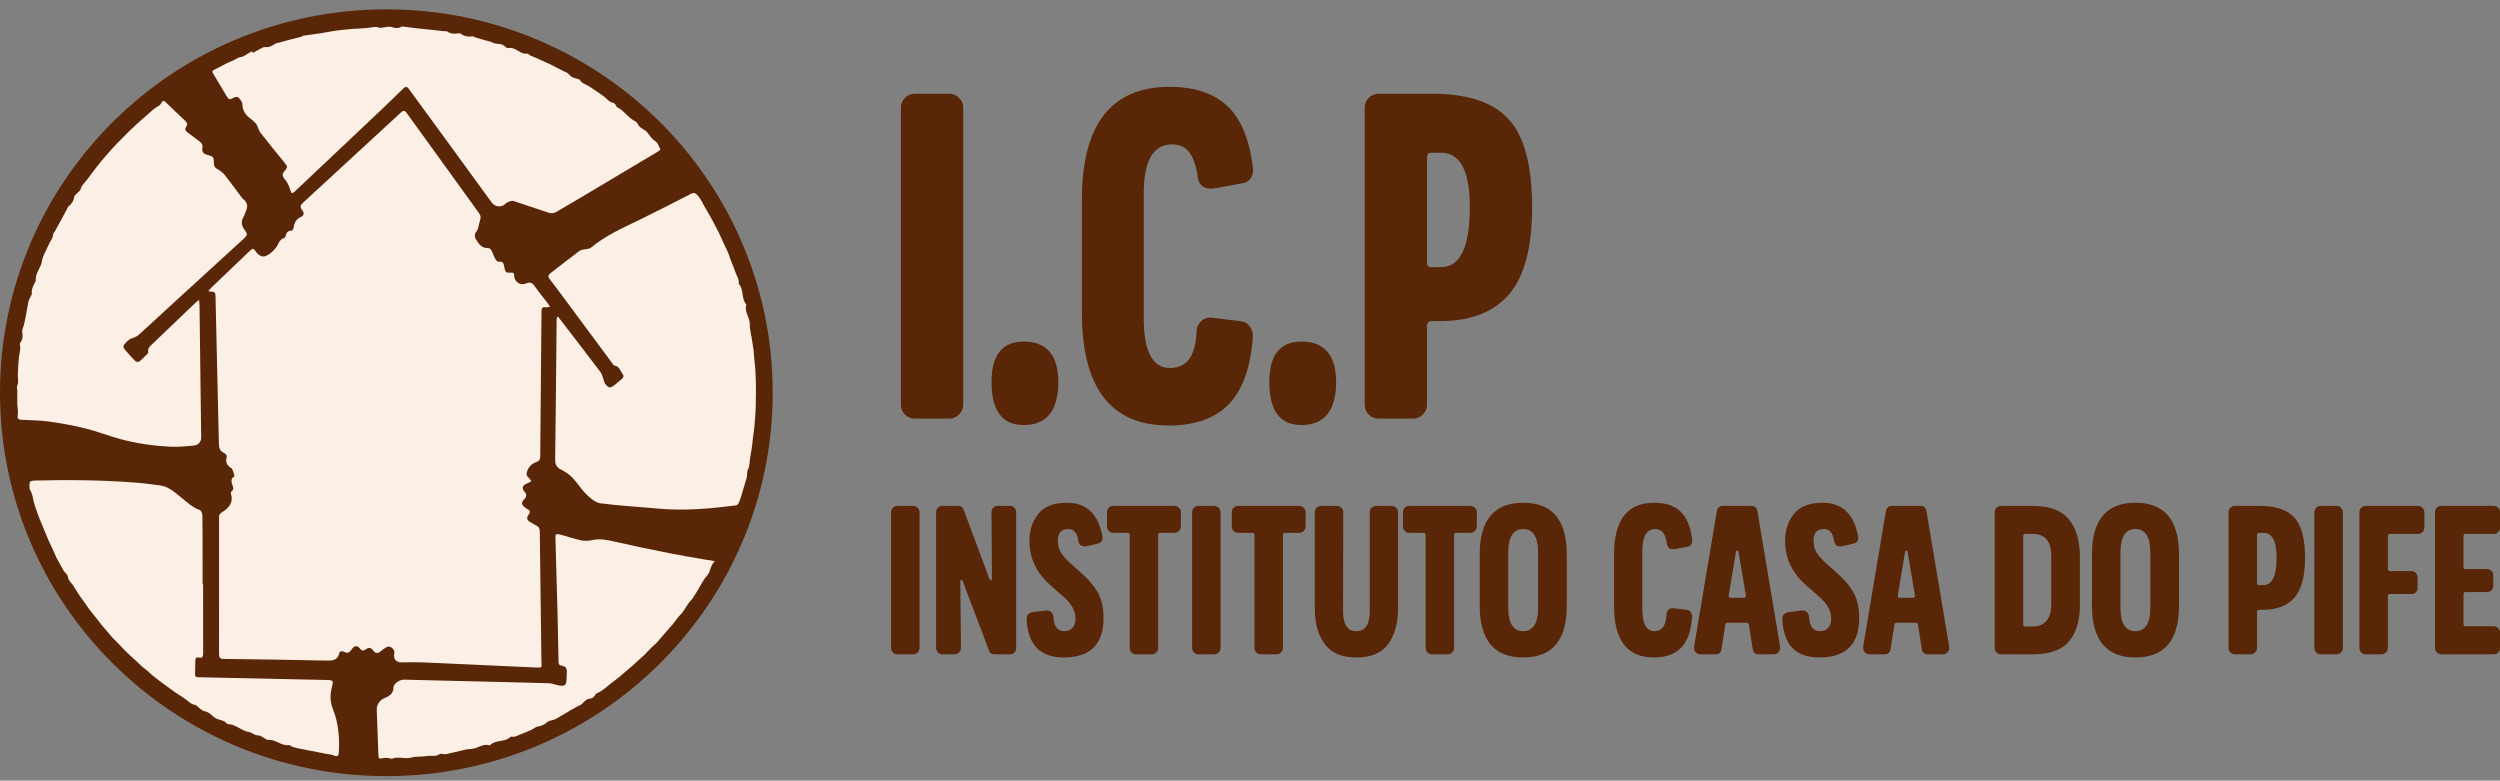 <svg xmlns="http://www.w3.org/2000/svg" width="237" height="74" viewBox="0 0 237 74" fill="none"><rect x="0" y="0" width="237" height="74" fill="#808080" stroke="none"/><path d="M36.626 73.576C56.854 73.576 73.252 57.303 73.252 37.23C73.252 17.157 56.854 0.885 36.626 0.885C16.398 0.885 0 17.157 0 37.23C0 57.303 16.398 73.576 36.626 73.576Z" fill="#592607"></path><path d="M52.907 30.032C53.094 30.272 53.283 30.512 53.468 30.753C54.625 32.26 55.787 33.762 56.931 35.279C57.077 35.474 57.127 35.747 57.218 35.985C57.264 36.106 57.277 36.248 57.347 36.349C57.673 36.812 57.843 36.832 58.277 36.484C58.506 36.299 58.729 36.105 58.958 35.92C59.127 35.783 59.154 35.628 59.021 35.454C58.795 35.155 58.714 34.71 58.24 34.654C58.171 34.646 58.108 34.526 58.053 34.451C56.659 32.571 55.269 30.689 53.874 28.809C53.295 28.027 52.717 27.244 52.121 26.475C51.934 26.231 51.941 26.081 52.19 25.892C53.11 25.194 54.013 24.472 54.936 23.779C55.072 23.677 55.282 23.68 55.459 23.635C55.646 23.587 55.878 23.598 56.014 23.486C57.396 22.327 59.018 21.62 60.608 20.846C62.251 20.047 63.877 19.209 65.505 18.376C65.741 18.255 65.88 18.26 66.076 18.466C66.317 18.72 66.481 18.986 66.641 19.305C66.898 19.815 67.224 20.293 67.492 20.807C67.661 21.131 67.824 21.462 67.995 21.773C68.274 22.276 68.468 22.806 68.722 23.312C68.867 23.601 69.009 23.861 69.109 24.184C69.278 24.731 69.537 25.249 69.718 25.804C69.834 26.16 70.085 26.468 70.033 26.883C70.032 26.895 70.032 26.911 70.039 26.918C70.55 27.453 70.252 28.299 70.736 28.844C70.744 28.852 70.754 28.867 70.752 28.875C70.537 29.553 71.091 30.083 71.08 30.755C71.07 31.325 71.269 31.914 71.332 32.508C71.365 32.827 71.457 33.137 71.467 33.485C71.486 34.074 71.603 34.657 71.616 35.259C71.623 35.586 71.655 35.915 71.656 36.256C71.659 36.854 71.676 37.448 71.65 38.049C71.637 38.367 71.655 38.687 71.625 39.017C71.572 39.596 71.556 40.175 71.482 40.758C71.435 41.131 71.369 41.509 71.34 41.879C71.298 42.406 71.192 42.905 71.11 43.419C71.049 43.795 71.084 44.174 70.893 44.536C70.803 44.708 70.846 44.952 70.812 45.16C70.789 45.307 70.741 45.45 70.699 45.592C70.623 45.851 70.541 46.108 70.464 46.366C70.403 46.572 70.351 46.779 70.285 46.983C70.213 47.208 70.144 47.437 70.046 47.649C69.996 47.755 69.888 47.896 69.793 47.908C67.325 48.223 64.855 48.446 62.363 48.212C60.552 48.041 58.731 47.953 56.929 47.715C56.453 47.653 55.973 47.233 55.595 46.868C55.099 46.389 54.731 45.771 54.251 45.271C53.957 44.964 53.58 44.716 53.2 44.528C52.773 44.317 52.623 44.048 52.63 43.553C52.691 39.16 52.725 34.766 52.768 30.373C52.769 30.271 52.791 30.17 52.802 30.068C52.836 30.058 52.87 30.046 52.904 30.035L52.907 30.032Z" fill="#FCEFE6"></path><path d="M18.872 28.429C18.892 28.653 18.913 28.788 18.915 28.924C18.969 33.113 19.02 37.302 19.072 41.491C19.076 41.854 18.819 42.195 18.404 42.236C17.663 42.308 16.914 42.383 16.173 42.347C14.575 42.27 12.989 42.05 11.44 41.633C10.305 41.328 9.202 40.891 8.062 40.607C6.922 40.324 5.76 40.118 4.597 39.956C3.756 39.839 2.898 39.851 2.048 39.798C1.68 39.775 1.638 39.652 1.687 39.287C1.728 38.981 1.656 38.661 1.641 38.346C1.633 38.189 1.642 38.031 1.642 37.874C1.642 37.587 1.642 37.301 1.638 37.014C1.636 36.866 1.57 36.689 1.627 36.575C1.796 36.236 1.683 35.907 1.689 35.567C1.698 34.99 1.743 34.405 1.799 33.834C1.832 33.483 1.979 33.138 1.898 32.763C1.879 32.675 1.876 32.551 1.922 32.489C2.165 32.164 2.178 31.816 2.104 31.431C2.078 31.298 2.162 31.143 2.197 30.997C2.2 30.986 2.211 30.978 2.217 30.968C2.289 30.849 2.648 28.928 2.657 28.796C2.668 28.653 2.718 28.508 2.772 28.373C2.845 28.189 3.017 28.008 3.008 27.832C2.983 27.373 3.184 27.014 3.383 26.644C3.389 26.633 3.399 26.621 3.398 26.611C3.311 25.9 3.881 25.406 3.983 24.725C4.053 24.258 4.369 23.771 4.567 23.29C4.717 22.925 5.021 22.619 5.047 22.176C5.052 22.097 5.153 22.028 5.198 21.947C5.35 21.673 5.495 21.396 5.645 21.12C5.726 20.97 5.813 20.822 5.894 20.671C6.036 20.406 6.175 20.138 6.318 19.873C6.371 19.774 6.407 19.65 6.488 19.584C6.783 19.343 6.984 19.059 7.033 18.661C7.044 18.565 7.154 18.477 7.227 18.394C7.368 18.237 7.595 18.108 7.642 17.928C7.747 17.531 8.049 17.324 8.258 17.028C8.586 16.566 8.934 16.129 9.276 15.682C9.485 15.408 9.707 15.159 9.925 14.898C10.287 14.462 10.672 14.057 11.052 13.642C11.299 13.372 11.578 13.141 11.812 12.879C12.178 12.469 12.593 12.133 12.974 11.754C13.237 11.494 13.518 11.278 13.786 11.038C14.208 10.66 14.604 10.262 15.106 9.993C15.154 9.967 15.194 9.913 15.225 9.863C15.47 9.478 15.491 9.477 15.825 9.799C16.396 10.348 16.963 10.901 17.543 11.441C17.736 11.62 17.814 11.784 17.647 12.025C17.505 12.232 17.565 12.394 17.767 12.539C18.149 12.814 18.51 13.12 18.895 13.389C19.126 13.55 19.237 13.745 19.188 14.024C19.119 14.413 19.296 14.581 19.648 14.679C20.26 14.85 20.267 14.868 20.279 15.531C20.284 15.806 20.415 15.918 20.629 16.042C20.882 16.189 21.136 16.375 21.318 16.604C21.864 17.291 22.375 18.007 22.902 18.71C22.951 18.776 23.008 18.838 23.071 18.889C23.441 19.187 23.521 19.526 23.328 19.975C23.243 20.172 23.19 20.389 23.08 20.569C22.775 21.067 22.947 21.498 23.254 21.886C23.481 22.173 23.423 22.341 23.172 22.569C20.578 24.931 17.993 27.302 15.407 29.673C14.649 30.367 13.906 31.079 13.133 31.755C12.935 31.928 12.657 32.019 12.402 32.109C12.214 32.175 11.695 32.654 11.698 32.85C11.699 32.945 11.761 33.056 11.826 33.131C12.152 33.507 12.479 33.884 12.83 34.234C12.903 34.307 13.128 34.33 13.204 34.27C13.48 34.052 13.725 33.791 13.977 33.542C14.017 33.503 14.062 33.433 14.054 33.389C13.974 32.979 14.264 32.784 14.498 32.559C15.846 31.266 17.196 29.976 18.547 28.687C18.626 28.611 18.718 28.55 18.871 28.428L18.872 28.429Z" fill="#FCEFE6"></path><path d="M23.968 5.013C24.235 4.866 24.5 4.714 24.77 4.575C24.876 4.521 25 4.451 25.107 4.463C25.469 4.504 25.764 4.383 26.05 4.17C26.152 4.093 26.302 4.085 26.431 4.048C26.726 3.964 27.021 3.88 27.316 3.8C27.465 3.759 27.614 3.725 27.763 3.688C28.038 3.62 28.314 3.556 28.588 3.482C28.64 3.467 28.679 3.391 28.73 3.384C29.335 3.296 29.942 3.23 30.545 3.128C31.168 3.022 31.785 2.893 32.419 2.837C32.699 2.812 32.98 2.779 33.263 2.753C33.886 2.696 34.515 2.704 35.128 2.613C35.418 2.57 35.649 2.507 35.941 2.618C36.123 2.687 36.366 2.583 36.582 2.566C36.756 2.552 36.95 2.498 37.103 2.555C37.428 2.675 37.723 2.717 38.042 2.541C38.134 2.489 38.279 2.529 38.398 2.542C38.689 2.575 38.979 2.616 39.27 2.653C39.481 2.679 39.692 2.704 39.903 2.726C40.14 2.751 40.378 2.774 40.615 2.798C40.812 2.818 41.01 2.835 41.208 2.857C41.477 2.887 41.745 2.922 42.014 2.953C42.158 2.97 42.335 2.932 42.44 3.005C42.738 3.211 43.047 3.218 43.379 3.168C43.477 3.153 43.609 3.14 43.679 3.193C44.012 3.442 44.368 3.513 44.771 3.446C44.877 3.428 44.999 3.531 45.118 3.567C45.369 3.644 45.622 3.717 45.876 3.787C46.077 3.843 46.283 3.886 46.482 3.948C46.657 4.002 46.823 4.119 46.998 4.134C47.326 4.16 47.642 4.161 47.897 4.431C47.97 4.509 48.118 4.574 48.217 4.555C48.896 4.436 49.324 5.206 50.005 5.081C50.078 5.068 50.166 5.205 50.259 5.248C50.528 5.373 50.803 5.484 51.075 5.603C51.207 5.661 51.338 5.723 51.469 5.783C51.75 5.911 52.032 6.035 52.311 6.166C52.441 6.227 52.564 6.304 52.691 6.371C52.964 6.512 53.238 6.65 53.512 6.79C53.63 6.851 53.788 6.88 53.861 6.978C54.069 7.253 54.336 7.386 54.658 7.448C54.777 7.471 54.931 7.517 54.991 7.608C55.212 7.941 55.574 8.009 55.873 8.198C56.331 8.486 56.767 8.818 57.222 9.118C57.524 9.317 57.72 9.691 58.141 9.747C58.225 9.759 58.302 9.873 58.37 9.953C58.422 10.014 58.438 10.133 58.498 10.162C59.171 10.48 59.554 11.191 60.231 11.504C60.325 11.547 60.415 11.652 60.458 11.751C60.638 12.159 61.08 12.246 61.333 12.521C61.594 12.805 61.75 13.162 62.124 13.379C62.354 13.514 62.458 13.883 62.6 14.158C62.611 14.18 62.493 14.295 62.419 14.34C60.654 15.395 58.889 16.447 57.123 17.498C55.649 18.375 54.179 19.258 52.695 20.115C52.519 20.217 52.239 20.239 52.044 20.177C50.921 19.819 49.81 19.415 48.688 19.055C48.532 19.005 48.32 19.089 48.15 19.154C48.024 19.203 47.928 19.327 47.813 19.408C47.429 19.678 46.899 19.589 46.604 19.185C45.272 17.363 43.949 15.535 42.618 13.712C41.33 11.947 40.034 10.188 38.75 8.419C38.572 8.173 38.429 8.202 38.241 8.385C37.489 9.115 36.74 9.847 35.979 10.567C33.377 13.028 30.768 15.481 28.168 17.944C27.612 18.472 27.674 18.437 27.432 17.749C27.331 17.464 27.163 17.19 26.972 16.958C26.773 16.715 26.727 16.532 26.931 16.27C27.276 15.824 27.331 15.851 26.912 15.344C26.156 14.43 25.416 13.503 24.683 12.57C24.559 12.412 24.509 12.194 24.418 12.006C24.364 11.893 24.317 11.768 24.234 11.68C24.09 11.525 23.931 11.377 23.759 11.255C23.282 10.917 22.994 10.498 22.974 9.865C22.968 9.642 22.753 9.401 22.581 9.221C22.516 9.153 22.281 9.195 22.161 9.26C21.77 9.471 21.695 9.466 21.463 9.08C21.046 8.386 20.635 7.689 20.218 6.994C20.096 6.791 20.094 6.712 20.359 6.589C20.917 6.329 21.432 5.988 22.018 5.768C22.302 5.661 22.539 5.432 22.883 5.399C23.084 5.38 23.272 5.208 23.464 5.102C23.606 5.024 23.746 4.941 23.887 4.86C23.914 4.91 23.94 4.961 23.967 5.011L23.968 5.013Z" fill="#FCEFE6"></path><path d="M19.255 55.393C19.255 57.566 19.25 59.738 19.259 61.911C19.261 62.241 19.202 62.427 18.83 62.33C18.618 62.275 18.524 62.404 18.519 62.606C18.506 63.049 18.503 63.494 18.491 63.938C18.486 64.143 18.581 64.197 18.772 64.201C22.911 64.288 27.05 64.382 31.189 64.471C31.473 64.477 31.608 64.565 31.522 64.883C31.456 65.125 31.408 65.373 31.371 65.622C31.284 66.203 31.369 66.752 31.588 67.304C32.102 68.595 32.194 69.956 32.123 71.333C32.104 71.695 31.948 71.749 31.638 71.616C31.393 71.512 31.112 71.503 30.846 71.451C30.651 71.412 30.456 71.371 30.261 71.332C30.015 71.284 29.768 71.238 29.521 71.19C29.336 71.154 29.152 71.114 28.967 71.079C28.699 71.027 28.428 70.985 28.162 70.924C27.989 70.885 27.819 70.828 27.651 70.765C27.565 70.732 27.481 70.621 27.409 70.632C26.682 70.747 26.143 70.074 25.426 70.141C25.318 70.151 25.198 70.047 25.085 69.993C24.887 69.897 24.687 69.713 24.493 69.72C24.133 69.732 23.888 69.438 23.623 69.401C22.904 69.3 22.396 68.685 21.671 68.654C21.588 68.65 21.502 68.587 21.427 68.536C21.371 68.497 21.339 68.409 21.28 68.385C20.943 68.248 20.541 68.198 20.276 67.974C19.993 67.735 19.76 67.478 19.372 67.421C19.232 67.4 19.102 67.276 18.975 67.187C18.794 67.06 18.632 66.836 18.442 66.809C18.081 66.757 17.895 66.503 17.633 66.315C17.18 65.99 16.691 65.727 16.245 65.373C15.97 65.154 15.664 64.965 15.376 64.739C14.95 64.404 14.51 64.098 14.111 63.716C13.868 63.482 13.576 63.307 13.32 63.055C12.894 62.634 12.439 62.233 11.998 61.823C11.771 61.612 11.585 61.38 11.372 61.169C10.946 60.748 10.533 60.327 10.154 59.856C9.967 59.623 9.758 59.414 9.572 59.163C9.219 58.686 8.82 58.242 8.461 57.761C8.249 57.476 8.071 57.168 7.857 56.898C7.51 56.457 7.247 55.974 6.942 55.512C6.756 55.23 6.47 55.047 6.428 54.646C6.407 54.458 6.168 54.3 6.042 54.118C5.959 53.998 5.902 53.861 5.83 53.732C5.668 53.44 5.499 53.152 5.341 52.858C5.283 52.749 5.249 52.627 5.198 52.515C5.08 52.249 4.959 51.986 4.836 51.722C4.764 51.568 4.67 51.423 4.616 51.264C4.573 51.138 3.761 49.224 3.721 49.113C3.519 48.549 3.287 47.99 3.165 47.408C3.096 47.079 3.055 46.781 2.869 46.481C2.747 46.285 2.784 45.954 2.827 45.697C2.839 45.624 3.118 45.559 3.278 45.555C6.498 45.474 9.717 45.506 12.93 45.756C13.662 45.813 14.39 45.926 15.12 46.009C15.932 46.101 16.521 46.623 17.122 47.115C17.695 47.584 18.228 48.102 18.948 48.356C19.07 48.399 19.183 48.674 19.186 48.844C19.208 50.296 19.204 51.748 19.206 53.201C19.208 53.933 19.206 54.665 19.206 55.397C19.222 55.397 19.237 55.397 19.252 55.397L19.255 55.393Z" fill="#FCEFE6"></path><path d="M67.77 53.197C67.303 53.607 67.398 54.186 66.995 54.619C66.591 55.051 66.352 55.677 65.992 56.194C65.827 56.432 65.719 56.694 65.497 56.922C65.096 57.336 64.892 57.913 64.452 58.331C64.215 58.556 64.033 58.879 63.804 59.149C63.432 59.589 63.055 60.02 62.67 60.448C62.462 60.681 62.295 60.926 62.036 61.136C61.589 61.497 61.245 61.984 60.785 62.36C60.523 62.574 60.279 62.83 60.015 63.06C59.589 63.43 59.154 63.785 58.73 64.154C58.468 64.381 58.194 64.566 57.929 64.774C57.495 65.115 57.114 65.518 56.584 65.719C56.471 65.762 56.411 65.939 56.31 66.036C56.231 66.113 56.127 66.208 56.031 66.211C55.667 66.226 55.44 66.444 55.21 66.696C55.104 66.812 54.931 66.865 54.787 66.944C54.556 67.072 54.322 67.194 54.092 67.325C53.919 67.423 53.752 67.533 53.581 67.634C53.327 67.786 53.073 67.939 52.817 68.086C52.721 68.141 52.622 68.194 52.518 68.23C52.311 68.301 52.051 68.301 51.903 68.436C51.621 68.694 51.322 68.825 50.956 68.885C50.764 68.916 50.593 69.08 50.408 69.175C50.281 69.24 50.146 69.291 50.014 69.346C49.719 69.467 49.424 69.586 49.129 69.705C49.015 69.751 48.904 69.816 48.786 69.839C48.65 69.865 48.453 69.796 48.376 69.871C47.839 70.393 47.003 70.099 46.478 70.627C46.462 70.643 46.433 70.665 46.418 70.659C45.768 70.449 45.258 70.988 44.621 71.006C44.042 71.023 43.453 71.266 42.852 71.36C42.56 71.407 42.285 71.559 41.966 71.474C41.87 71.449 41.733 71.445 41.658 71.498C41.278 71.766 40.85 71.601 40.461 71.673C39.974 71.764 39.451 71.678 39.027 71.809C38.393 72.005 37.776 71.664 37.179 71.924C37.108 71.955 37 71.883 36.908 71.875C36.735 71.86 36.554 71.822 36.389 71.856C35.878 71.962 35.888 71.973 35.869 71.432C35.821 70.052 35.762 68.673 35.715 67.293C35.698 66.797 36.005 66.362 36.444 66.186C36.9 66.001 37.297 65.768 37.304 65.156C37.307 64.825 37.883 64.422 38.271 64.43C39.974 64.47 41.678 64.515 43.38 64.556C46.262 64.626 49.143 64.686 52.024 64.77C52.374 64.78 52.716 64.949 53.068 64.995C53.547 65.058 53.68 64.926 53.708 64.439C53.72 64.236 53.724 64.031 53.733 63.827C53.756 63.319 53.674 63.191 53.197 63.094C52.933 63.041 52.951 62.852 52.946 62.658C52.918 61.194 52.897 59.729 52.859 58.265C52.797 55.865 52.725 53.465 52.656 51.065C52.643 50.63 52.7 50.569 53.12 50.68C53.773 50.853 54.414 51.078 55.073 51.22C55.405 51.29 55.779 51.287 56.108 51.208C56.879 51.022 57.601 51.197 58.344 51.364C60.038 51.745 61.74 52.102 63.443 52.441C64.609 52.673 65.785 52.862 66.956 53.067C67.191 53.108 67.429 53.142 67.769 53.196L67.77 53.197Z" fill="#FCEFE6"></path><path d="M52.141 29.095C51.945 29.112 51.821 29.148 51.705 29.13C51.415 29.085 51.336 29.225 51.334 29.494C51.312 32.279 51.286 35.064 51.261 37.848C51.245 39.66 51.226 41.473 51.215 43.285C51.214 43.547 51.132 43.703 50.874 43.792C50.451 43.937 50.14 44.203 49.977 44.669C49.879 44.946 49.895 45.111 50.117 45.285C50.221 45.367 50.288 45.496 50.373 45.605C50.26 45.672 50.154 45.759 50.033 45.802C49.618 45.949 49.35 46.221 49.743 46.635C49.947 46.85 49.929 47.102 49.694 47.331C49.405 47.614 49.435 47.858 49.758 48.098C49.824 48.148 49.888 48.203 49.961 48.238C50.248 48.376 50.307 48.547 50.095 48.82C49.894 49.08 49.96 49.311 50.24 49.475C50.443 49.594 50.64 49.725 50.851 49.826C51.099 49.945 51.169 50.134 51.172 50.403C51.217 54.412 51.27 58.421 51.322 62.43C51.324 62.549 51.324 62.67 51.332 62.79C51.369 63.298 51.369 63.305 50.86 63.282C47.258 63.12 43.657 62.95 40.055 62.794C39.379 62.765 38.702 62.79 38.026 62.792C37.526 62.794 37.264 62.422 37.383 61.926C37.412 61.806 37.346 61.62 37.262 61.523C37.102 61.341 36.885 61.211 36.639 61.352C36.439 61.467 36.248 61.607 36.073 61.758C35.846 61.955 35.583 61.945 35.413 61.708C35.182 61.387 35.006 61.331 34.692 61.55C34.45 61.719 34.295 61.717 34.109 61.467C33.892 61.174 33.6 61.202 33.388 61.496C33.058 61.952 32.974 61.965 32.466 61.737C32.396 61.706 32.194 61.787 32.183 61.843C32.033 62.628 31.51 62.638 30.875 62.623C27.655 62.546 24.435 62.505 21.215 62.468C20.856 62.464 20.762 62.337 20.763 61.984C20.772 57.662 20.77 53.34 20.766 49.019C20.766 48.794 20.832 48.694 21.041 48.565C21.657 48.186 22.147 47.679 21.901 46.842C21.882 46.777 21.869 46.66 21.9 46.638C22.33 46.337 21.969 46 21.955 45.68C21.95 45.574 21.945 45.45 21.991 45.364C22.044 45.265 22.235 45.184 22.224 45.121C22.187 44.897 22.091 44.681 22.011 44.465C21.995 44.424 21.95 44.39 21.91 44.366C21.538 44.143 21.36 43.839 21.482 43.382C21.548 43.13 21.362 43.001 21.186 42.912C20.849 42.74 20.759 42.474 20.752 42.098C20.652 37.418 20.533 32.737 20.429 28.057C20.423 27.768 20.351 27.626 20.052 27.658C19.979 27.666 19.899 27.625 19.754 27.59C19.866 27.459 19.939 27.359 20.026 27.275C21.221 26.131 22.416 24.987 23.614 23.846C23.975 23.502 23.997 23.492 24.306 23.915C24.561 24.266 24.931 24.407 25.255 24.25C25.624 24.071 25.966 23.751 26.211 23.41C26.426 23.112 26.484 22.698 26.908 22.579C26.973 22.561 27.048 22.472 27.064 22.402C27.139 22.077 27.274 21.856 27.65 21.865C27.713 21.866 27.822 21.677 27.837 21.565C27.897 21.104 28.083 20.772 28.521 20.57C28.827 20.429 28.864 20.196 28.647 19.923C28.411 19.625 28.481 19.442 28.74 19.205C31.838 16.362 34.929 13.512 38.017 10.656C38.257 10.434 38.386 10.48 38.567 10.732C40.843 13.895 43.126 17.051 45.413 20.205C45.559 20.407 45.601 20.592 45.519 20.837C45.381 21.248 45.395 21.706 45.083 22.066C44.995 22.167 44.989 22.448 45.063 22.575C45.325 23.031 45.583 23.518 46.217 23.517C46.533 23.517 46.625 23.783 46.722 24.037C46.801 24.244 46.892 24.453 47.011 24.638C47.068 24.726 47.21 24.826 47.298 24.812C47.704 24.748 47.752 25.012 47.809 25.318C47.907 25.835 47.975 25.883 48.483 25.847C48.67 25.833 48.733 25.903 48.737 26.088C48.748 26.704 49.295 27.114 49.882 26.869C50.297 26.696 50.485 26.833 50.71 27.156C51.076 27.683 51.486 28.177 51.874 28.687C51.957 28.796 52.025 28.915 52.145 29.095H52.141Z" fill="#FCEFE6"></path><path d="M130.702 39.686C130.327 39.686 130.011 39.558 129.755 39.303C129.5 39.032 129.372 38.717 129.372 38.356V10.217C129.372 9.842 129.5 9.526 129.755 9.271C130.026 9.015 130.342 8.887 130.702 8.887H135.775C139.157 8.887 141.578 9.699 143.036 11.322C144.509 12.931 145.245 15.719 145.245 19.687C145.245 23.415 144.531 26.136 143.103 27.849C141.675 29.548 139.526 30.412 136.655 30.442H135.73C135.43 30.442 135.279 30.6 135.279 30.915V38.356C135.279 38.732 135.144 39.047 134.874 39.303C134.618 39.558 134.31 39.686 133.949 39.686H130.702ZM135.64 25.324H136.61C138.428 25.324 139.338 23.43 139.338 19.642C139.338 16.2 138.428 14.479 136.61 14.479H135.64C135.4 14.479 135.279 14.644 135.279 14.975V24.873C135.279 25.174 135.4 25.324 135.64 25.324Z" fill="#592607"></path><path d="M123.375 40.295C121.345 40.295 120.331 38.935 120.331 36.214C120.331 33.659 121.345 32.381 123.375 32.381C125.554 32.381 126.651 33.659 126.667 36.214C126.651 38.935 125.554 40.295 123.375 40.295Z" fill="#592607"></path><path d="M117.58 30.442C117.956 30.472 118.249 30.63 118.459 30.916C118.67 31.186 118.775 31.509 118.775 31.885C118.565 34.816 117.806 36.958 116.498 38.311C115.19 39.664 113.289 40.34 110.794 40.34C105.307 40.34 102.564 36.77 102.564 29.63V18.943C102.564 11.803 105.337 8.233 110.884 8.233C113.229 8.233 115.047 8.835 116.34 10.037C117.633 11.24 118.444 13.194 118.775 15.899C118.835 16.275 118.76 16.613 118.55 16.914C118.339 17.2 118.061 17.357 117.715 17.387L115.258 17.838C114.176 18.019 113.597 17.605 113.522 16.598C113.341 15.546 113.063 14.802 112.687 14.366C112.312 13.915 111.786 13.69 111.109 13.69C109.32 13.69 108.426 15.245 108.426 18.357V30.171C108.426 33.313 109.26 34.884 110.929 34.884C112.492 34.884 113.326 33.764 113.432 31.524C113.432 31.088 113.574 30.735 113.86 30.465C114.145 30.179 114.506 30.066 114.942 30.126L117.58 30.442Z" fill="#592607"></path><path d="M97.04 40.295C95.011 40.295 93.996 38.935 93.996 36.214C93.996 33.659 95.011 32.381 97.04 32.381C99.22 32.381 100.317 33.659 100.332 36.214C100.317 38.935 99.22 40.295 97.04 40.295Z" fill="#592607"></path><path d="M86.736 39.686C86.36 39.686 86.045 39.558 85.789 39.303C85.534 39.032 85.406 38.717 85.406 38.356V10.217C85.406 9.842 85.534 9.526 85.789 9.271C86.06 9.015 86.375 8.887 86.736 8.887H89.983C90.359 8.887 90.674 9.022 90.93 9.293C91.185 9.549 91.313 9.857 91.313 10.217V38.356C91.313 38.732 91.178 39.047 90.907 39.303C90.652 39.558 90.344 39.686 89.983 39.686H86.736Z" fill="#592607"></path><path d="M231.448 62.03C231.276 62.03 231.132 61.972 231.015 61.855C230.898 61.732 230.84 61.587 230.84 61.423V48.566C230.84 48.395 230.898 48.25 231.015 48.134C231.138 48.017 231.283 47.959 231.448 47.959H236.403C236.574 47.959 236.715 48.02 236.825 48.144C236.942 48.261 237 48.401 237 48.566V50.008C237 50.18 236.942 50.324 236.825 50.441C236.715 50.558 236.574 50.616 236.403 50.616H233.745C233.607 50.616 233.539 50.688 233.539 50.833V53.717C233.539 53.875 233.607 53.954 233.745 53.954H235.774C235.946 53.954 236.087 54.009 236.197 54.119C236.306 54.229 236.361 54.376 236.361 54.562V55.51C236.361 55.681 236.306 55.829 236.197 55.953C236.087 56.069 235.946 56.128 235.774 56.128H233.745C233.607 56.128 233.539 56.196 233.539 56.334V59.156C233.539 59.294 233.607 59.366 233.745 59.373H236.403C236.574 59.373 236.715 59.434 236.825 59.558C236.942 59.675 237 59.816 237 59.98V61.423C237 61.594 236.942 61.739 236.825 61.855C236.715 61.972 236.574 62.03 236.403 62.03H231.448Z" fill="#592607"></path><path d="M229.233 47.959C229.404 47.959 229.545 48.02 229.655 48.144C229.772 48.261 229.83 48.401 229.83 48.566V50.008C229.83 50.18 229.772 50.324 229.655 50.441C229.545 50.558 229.404 50.616 229.233 50.616H226.575C226.437 50.616 226.369 50.688 226.369 50.833V53.933C226.369 54.071 226.437 54.139 226.575 54.139H228.604C228.776 54.139 228.917 54.201 229.027 54.325C229.136 54.442 229.191 54.582 229.191 54.747V55.726C229.191 55.898 229.136 56.038 229.027 56.148C228.917 56.258 228.776 56.313 228.604 56.313H226.575C226.437 56.313 226.369 56.392 226.369 56.55V61.423C226.369 61.594 226.307 61.739 226.183 61.855C226.067 61.972 225.926 62.03 225.761 62.03H224.278C224.106 62.03 223.962 61.972 223.845 61.855C223.728 61.732 223.67 61.587 223.67 61.423V48.566C223.67 48.395 223.728 48.25 223.845 48.134C223.968 48.017 224.113 47.959 224.278 47.959H229.233Z" fill="#592607"></path><path d="M220.013 62.03C219.841 62.03 219.697 61.972 219.58 61.855C219.463 61.732 219.405 61.587 219.405 61.423V48.566C219.405 48.395 219.463 48.25 219.58 48.134C219.704 48.017 219.848 47.959 220.013 47.959H221.496C221.668 47.959 221.812 48.02 221.929 48.144C222.046 48.261 222.104 48.401 222.104 48.566V61.423C222.104 61.594 222.042 61.739 221.919 61.855C221.802 61.972 221.661 62.03 221.496 62.03H220.013Z" fill="#592607"></path><path d="M211.875 62.03C211.703 62.03 211.559 61.972 211.442 61.855C211.325 61.732 211.267 61.587 211.267 61.423V48.566C211.267 48.395 211.325 48.25 211.442 48.134C211.565 48.017 211.71 47.959 211.875 47.959H214.192C215.738 47.959 216.843 48.329 217.509 49.071C218.182 49.806 218.519 51.08 218.519 52.893C218.519 54.596 218.193 55.839 217.54 56.622C216.888 57.398 215.906 57.793 214.594 57.807H214.172C214.034 57.807 213.966 57.879 213.966 58.023V61.423C213.966 61.594 213.904 61.739 213.78 61.855C213.664 61.972 213.523 62.03 213.358 62.03H211.875ZM214.131 55.468H214.574C215.405 55.468 215.82 54.603 215.82 52.872C215.82 51.3 215.405 50.513 214.574 50.513H214.131C214.021 50.513 213.966 50.589 213.966 50.74V55.262C213.966 55.4 214.021 55.468 214.131 55.468Z" fill="#592607"></path><path d="M202.438 62.328C199.698 62.328 198.325 60.697 198.318 57.435V52.552C198.318 49.29 199.691 47.659 202.438 47.659C205.192 47.659 206.569 49.29 206.569 52.552V57.435C206.569 60.697 205.192 62.328 202.438 62.328ZM201.017 57.579C201.017 59.083 201.487 59.835 202.428 59.835C203.376 59.835 203.85 59.083 203.85 57.579V52.408C203.85 50.904 203.376 50.152 202.428 50.152C201.487 50.152 201.017 50.904 201.017 52.408V57.579Z" fill="#592607"></path><path d="M192.683 47.959C194.283 47.959 195.43 48.381 196.123 49.226C196.824 50.07 197.174 51.258 197.174 52.79V57.364C197.174 58.854 196.827 60.004 196.134 60.815C195.447 61.625 194.297 62.03 192.683 62.03H189.706C189.534 62.03 189.39 61.972 189.273 61.855C189.156 61.732 189.098 61.587 189.098 61.423V48.566C189.098 48.395 189.156 48.25 189.273 48.134C189.397 48.017 189.541 47.959 189.706 47.959H192.683ZM194.455 57.364V52.646C194.455 51.293 193.857 50.616 192.662 50.616H192.003C191.865 50.616 191.797 50.688 191.797 50.833V59.187C191.797 59.325 191.865 59.393 192.003 59.393H192.683C193.273 59.393 193.716 59.211 194.012 58.847C194.307 58.476 194.455 57.982 194.455 57.364Z" fill="#592607"></path><path d="M177.251 62.03C177.052 62.03 176.89 61.962 176.767 61.824C176.65 61.68 176.605 61.502 176.633 61.289L178.786 48.443C178.855 48.12 179.047 47.959 179.363 47.959H182.062C182.371 47.959 182.56 48.12 182.628 48.443L184.781 61.289C184.809 61.502 184.761 61.68 184.637 61.824C184.52 61.962 184.366 62.03 184.174 62.03H182.773C182.422 62.03 182.227 61.855 182.185 61.505L181.825 59.228C181.811 59.105 181.736 59.039 181.598 59.033H179.826C179.689 59.033 179.61 59.098 179.589 59.228L179.229 61.505C179.188 61.855 178.999 62.03 178.662 62.03H177.251ZM180.135 56.674H181.32C181.492 56.674 181.564 56.595 181.536 56.437L180.836 52.306C180.822 52.237 180.784 52.203 180.723 52.203C180.661 52.203 180.62 52.237 180.599 52.306L179.909 56.437C179.874 56.595 179.95 56.674 180.135 56.674Z" fill="#592607"></path><path d="M172.471 62.328C170.26 62.328 169.092 61.14 168.969 58.764C168.927 58.345 169.133 58.098 169.587 58.022L170.792 57.878C170.977 57.85 171.135 57.892 171.266 58.001C171.396 58.111 171.475 58.273 171.503 58.486C171.544 59.385 171.884 59.835 172.523 59.835C172.859 59.835 173.12 59.732 173.305 59.526C173.498 59.313 173.594 59.021 173.594 58.65C173.594 57.902 173.206 57.201 172.43 56.549L171.297 55.55C169.916 54.368 169.226 52.943 169.226 51.275C169.226 50.265 169.508 49.41 170.071 48.709C170.634 48.009 171.534 47.659 172.77 47.659C174.638 47.659 175.764 48.723 176.149 50.852C176.217 51.244 176.035 51.481 175.603 51.563L174.645 51.779C174.178 51.862 173.913 51.676 173.851 51.223C173.755 50.509 173.436 50.152 172.893 50.152C172.248 50.152 171.925 50.516 171.925 51.244C171.925 51.676 172.018 52.054 172.203 52.377C172.396 52.693 172.746 53.077 173.254 53.531L174.181 54.355C174.84 54.932 175.349 55.536 175.706 56.168C176.07 56.8 176.252 57.607 176.252 58.589C176.252 61.082 174.992 62.328 172.471 62.328Z" fill="#592607"></path><path d="M161.222 62.03C161.023 62.03 160.861 61.962 160.738 61.824C160.621 61.68 160.576 61.502 160.604 61.289L162.757 48.443C162.825 48.12 163.018 47.959 163.334 47.959H166.033C166.342 47.959 166.53 48.12 166.599 48.443L168.752 61.289C168.78 61.502 168.732 61.68 168.608 61.824C168.491 61.962 168.337 62.03 168.144 62.03H166.743C166.393 62.03 166.197 61.855 166.156 61.505L165.796 59.228C165.782 59.105 165.706 59.039 165.569 59.033H163.797C163.66 59.033 163.581 59.098 163.56 59.228L163.2 61.505C163.158 61.855 162.97 62.03 162.633 62.03H161.222ZM164.106 56.674H165.291C165.463 56.674 165.535 56.595 165.507 56.437L164.807 52.306C164.793 52.237 164.755 52.203 164.693 52.203C164.632 52.203 164.59 52.237 164.57 52.306L163.88 56.437C163.845 56.595 163.921 56.674 164.106 56.674Z" fill="#592607"></path><path d="M159.872 57.806C160.044 57.819 160.178 57.892 160.274 58.022C160.37 58.146 160.418 58.293 160.418 58.465C160.322 59.804 159.975 60.783 159.378 61.401C158.78 62.019 157.912 62.328 156.772 62.328C154.265 62.328 153.011 60.697 153.011 57.435V52.552C153.011 49.29 154.279 47.659 156.813 47.659C157.884 47.659 158.715 47.933 159.306 48.483C159.896 49.032 160.267 49.925 160.418 51.161C160.446 51.333 160.411 51.487 160.315 51.625C160.219 51.755 160.092 51.827 159.934 51.841L158.811 52.047C158.317 52.13 158.052 51.941 158.018 51.481C157.936 51 157.809 50.66 157.637 50.461C157.465 50.255 157.225 50.152 156.916 50.152C156.099 50.152 155.69 50.862 155.69 52.284V57.682C155.69 59.117 156.071 59.835 156.833 59.835C157.548 59.835 157.929 59.324 157.977 58.3C157.977 58.101 158.042 57.94 158.173 57.816C158.303 57.685 158.468 57.634 158.667 57.661L159.872 57.806Z" fill="#592607"></path><path d="M144.399 62.328C141.659 62.328 140.286 60.697 140.279 57.435V52.552C140.279 49.29 141.652 47.659 144.399 47.659C147.153 47.659 148.53 49.29 148.53 52.552V57.435C148.53 60.697 147.153 62.328 144.399 62.328ZM142.978 57.579C142.978 59.083 143.448 59.835 144.389 59.835C145.337 59.835 145.811 59.083 145.811 57.579V52.408C145.811 50.904 145.337 50.152 144.389 50.152C143.448 50.152 142.978 50.904 142.978 52.408V57.579Z" fill="#592607"></path><path d="M128.586 62.329C127.206 62.329 126.203 61.903 125.578 61.052C124.953 60.2 124.641 59.077 124.641 57.683V48.566C124.641 48.395 124.699 48.25 124.816 48.134C124.94 48.017 125.087 47.959 125.259 47.959H126.732C126.904 47.959 127.048 48.02 127.165 48.144C127.282 48.261 127.34 48.401 127.34 48.566L127.319 57.92C127.319 59.197 127.742 59.836 128.586 59.836C129.431 59.836 129.854 59.197 129.854 57.92V48.566C129.854 48.395 129.912 48.25 130.029 48.134C130.152 48.017 130.3 47.959 130.472 47.959H131.924C132.096 47.959 132.24 48.02 132.357 48.144C132.474 48.261 132.532 48.401 132.532 48.566V57.683C132.532 59.077 132.223 60.2 131.605 61.052C130.987 61.903 129.981 62.329 128.586 62.329Z" fill="#592607"></path><path d="M123.158 47.959C123.329 47.959 123.474 48.02 123.59 48.144C123.714 48.261 123.776 48.401 123.776 48.566V49.895C123.776 50.067 123.714 50.215 123.59 50.338C123.474 50.455 123.329 50.513 123.158 50.513H121.829C121.691 50.513 121.623 50.582 121.623 50.719V61.423C121.623 61.594 121.561 61.739 121.437 61.855C121.32 61.972 121.176 62.03 121.005 62.03H119.531C119.36 62.03 119.216 61.972 119.099 61.855C118.982 61.732 118.924 61.587 118.924 61.423V50.719C118.924 50.582 118.852 50.513 118.707 50.513H117.378C117.207 50.513 117.063 50.455 116.946 50.338C116.829 50.215 116.771 50.067 116.771 49.895V48.566C116.771 48.395 116.829 48.25 116.946 48.134C117.063 48.017 117.207 47.959 117.378 47.959H123.158Z" fill="#592607"></path><path d="M139.387 47.959C139.559 47.959 139.703 48.02 139.82 48.144C139.943 48.261 140.005 48.401 140.005 48.566V49.895C140.005 50.067 139.943 50.215 139.82 50.338C139.703 50.455 139.559 50.513 139.387 50.513H138.058C137.921 50.513 137.852 50.582 137.852 50.719V61.423C137.852 61.594 137.79 61.739 137.667 61.855C137.55 61.972 137.406 62.03 137.234 62.03H135.761C135.589 62.03 135.445 61.972 135.328 61.855C135.211 61.732 135.153 61.587 135.153 61.423V50.719C135.153 50.582 135.081 50.513 134.937 50.513H133.608C133.436 50.513 133.292 50.455 133.175 50.338C133.058 50.215 133 50.067 133 49.895V48.566C133 48.395 133.058 48.25 133.175 48.134C133.292 48.017 133.436 47.959 133.608 47.959H139.387Z" fill="#592607"></path><path d="M113.618 62.03C113.447 62.03 113.302 61.972 113.186 61.855C113.069 61.732 113.011 61.587 113.011 61.423V48.566C113.011 48.395 113.069 48.25 113.186 48.134C113.309 48.017 113.454 47.959 113.618 47.959H115.102C115.274 47.959 115.418 48.02 115.534 48.144C115.651 48.261 115.71 48.401 115.71 48.566V61.423C115.71 61.594 115.648 61.739 115.524 61.855C115.407 61.972 115.267 62.03 115.102 62.03H113.618Z" fill="#592607"></path><path d="M111.331 47.959C111.503 47.959 111.647 48.02 111.764 48.144C111.888 48.261 111.95 48.401 111.95 48.566V49.895C111.95 50.067 111.888 50.215 111.764 50.338C111.647 50.455 111.503 50.513 111.331 50.513H110.003C109.865 50.513 109.796 50.582 109.796 50.719V61.423C109.796 61.594 109.735 61.739 109.611 61.855C109.494 61.972 109.35 62.03 109.178 62.03H107.705C107.534 62.03 107.389 61.972 107.273 61.855C107.156 61.732 107.097 61.587 107.097 61.423V50.719C107.097 50.582 107.025 50.513 106.881 50.513H105.552C105.381 50.513 105.236 50.455 105.12 50.338C105.003 50.215 104.944 50.067 104.944 49.895V48.566C104.944 48.395 105.003 48.25 105.12 48.134C105.236 48.017 105.381 47.959 105.552 47.959H111.331Z" fill="#592607"></path><path d="M100.834 62.328C98.623 62.328 97.455 61.14 97.332 58.764C97.29 58.345 97.496 58.098 97.95 58.022L99.155 57.878C99.34 57.85 99.498 57.892 99.629 58.001C99.759 58.111 99.838 58.273 99.866 58.486C99.907 59.385 100.247 59.835 100.886 59.835C101.222 59.835 101.483 59.732 101.669 59.526C101.861 59.313 101.957 59.021 101.957 58.65C101.957 57.902 101.569 57.201 100.793 56.549L99.66 55.55C98.279 54.368 97.589 52.943 97.589 51.275C97.589 50.265 97.871 49.41 98.434 48.709C98.997 48.009 99.897 47.659 101.133 47.659C103.001 47.659 104.127 48.723 104.512 50.852C104.58 51.244 104.398 51.481 103.966 51.563L103.008 51.779C102.541 51.862 102.276 51.676 102.215 51.223C102.118 50.509 101.799 50.152 101.256 50.152C100.611 50.152 100.288 50.516 100.288 51.244C100.288 51.676 100.381 52.054 100.566 52.377C100.759 52.693 101.109 53.077 101.617 53.531L102.544 54.355C103.203 54.932 103.712 55.536 104.069 56.168C104.433 56.8 104.615 57.607 104.615 58.589C104.615 61.082 103.355 62.328 100.834 62.328Z" fill="#592607"></path><path d="M95.725 47.959C95.91 47.959 96.058 48.02 96.168 48.144C96.277 48.261 96.332 48.401 96.332 48.566V61.423C96.332 61.594 96.274 61.739 96.157 61.855C96.047 61.972 95.903 62.03 95.725 62.03H94.282C94.014 62.03 93.839 61.91 93.757 61.67L91.274 55.108C91.247 55.012 91.199 54.967 91.13 54.974C91.068 54.981 91.037 55.039 91.037 55.149L91.099 61.402C91.099 61.587 91.041 61.739 90.924 61.855C90.814 61.972 90.67 62.03 90.491 62.03H89.348C89.176 62.03 89.032 61.972 88.915 61.855C88.798 61.732 88.74 61.587 88.74 61.423V48.566C88.74 48.395 88.798 48.25 88.915 48.134C89.039 48.017 89.183 47.959 89.348 47.959H90.852C91.12 47.959 91.288 48.086 91.357 48.34L93.798 54.881C93.826 54.977 93.87 55.019 93.932 55.005C94.001 54.991 94.035 54.936 94.035 54.84L93.994 48.587C93.994 48.401 94.049 48.25 94.159 48.134C94.269 48.017 94.416 47.959 94.602 47.959H95.725Z" fill="#592607"></path><path d="M85.083 62.03C84.911 62.03 84.767 61.972 84.65 61.855C84.534 61.732 84.475 61.587 84.475 61.423V48.566C84.475 48.395 84.534 48.25 84.65 48.134C84.774 48.017 84.918 47.959 85.083 47.959H86.566C86.738 47.959 86.882 48.02 86.999 48.144C87.116 48.261 87.174 48.401 87.174 48.566V61.423C87.174 61.594 87.112 61.739 86.989 61.855C86.872 61.972 86.731 62.03 86.566 62.03H85.083Z" fill="#592607"></path></svg>